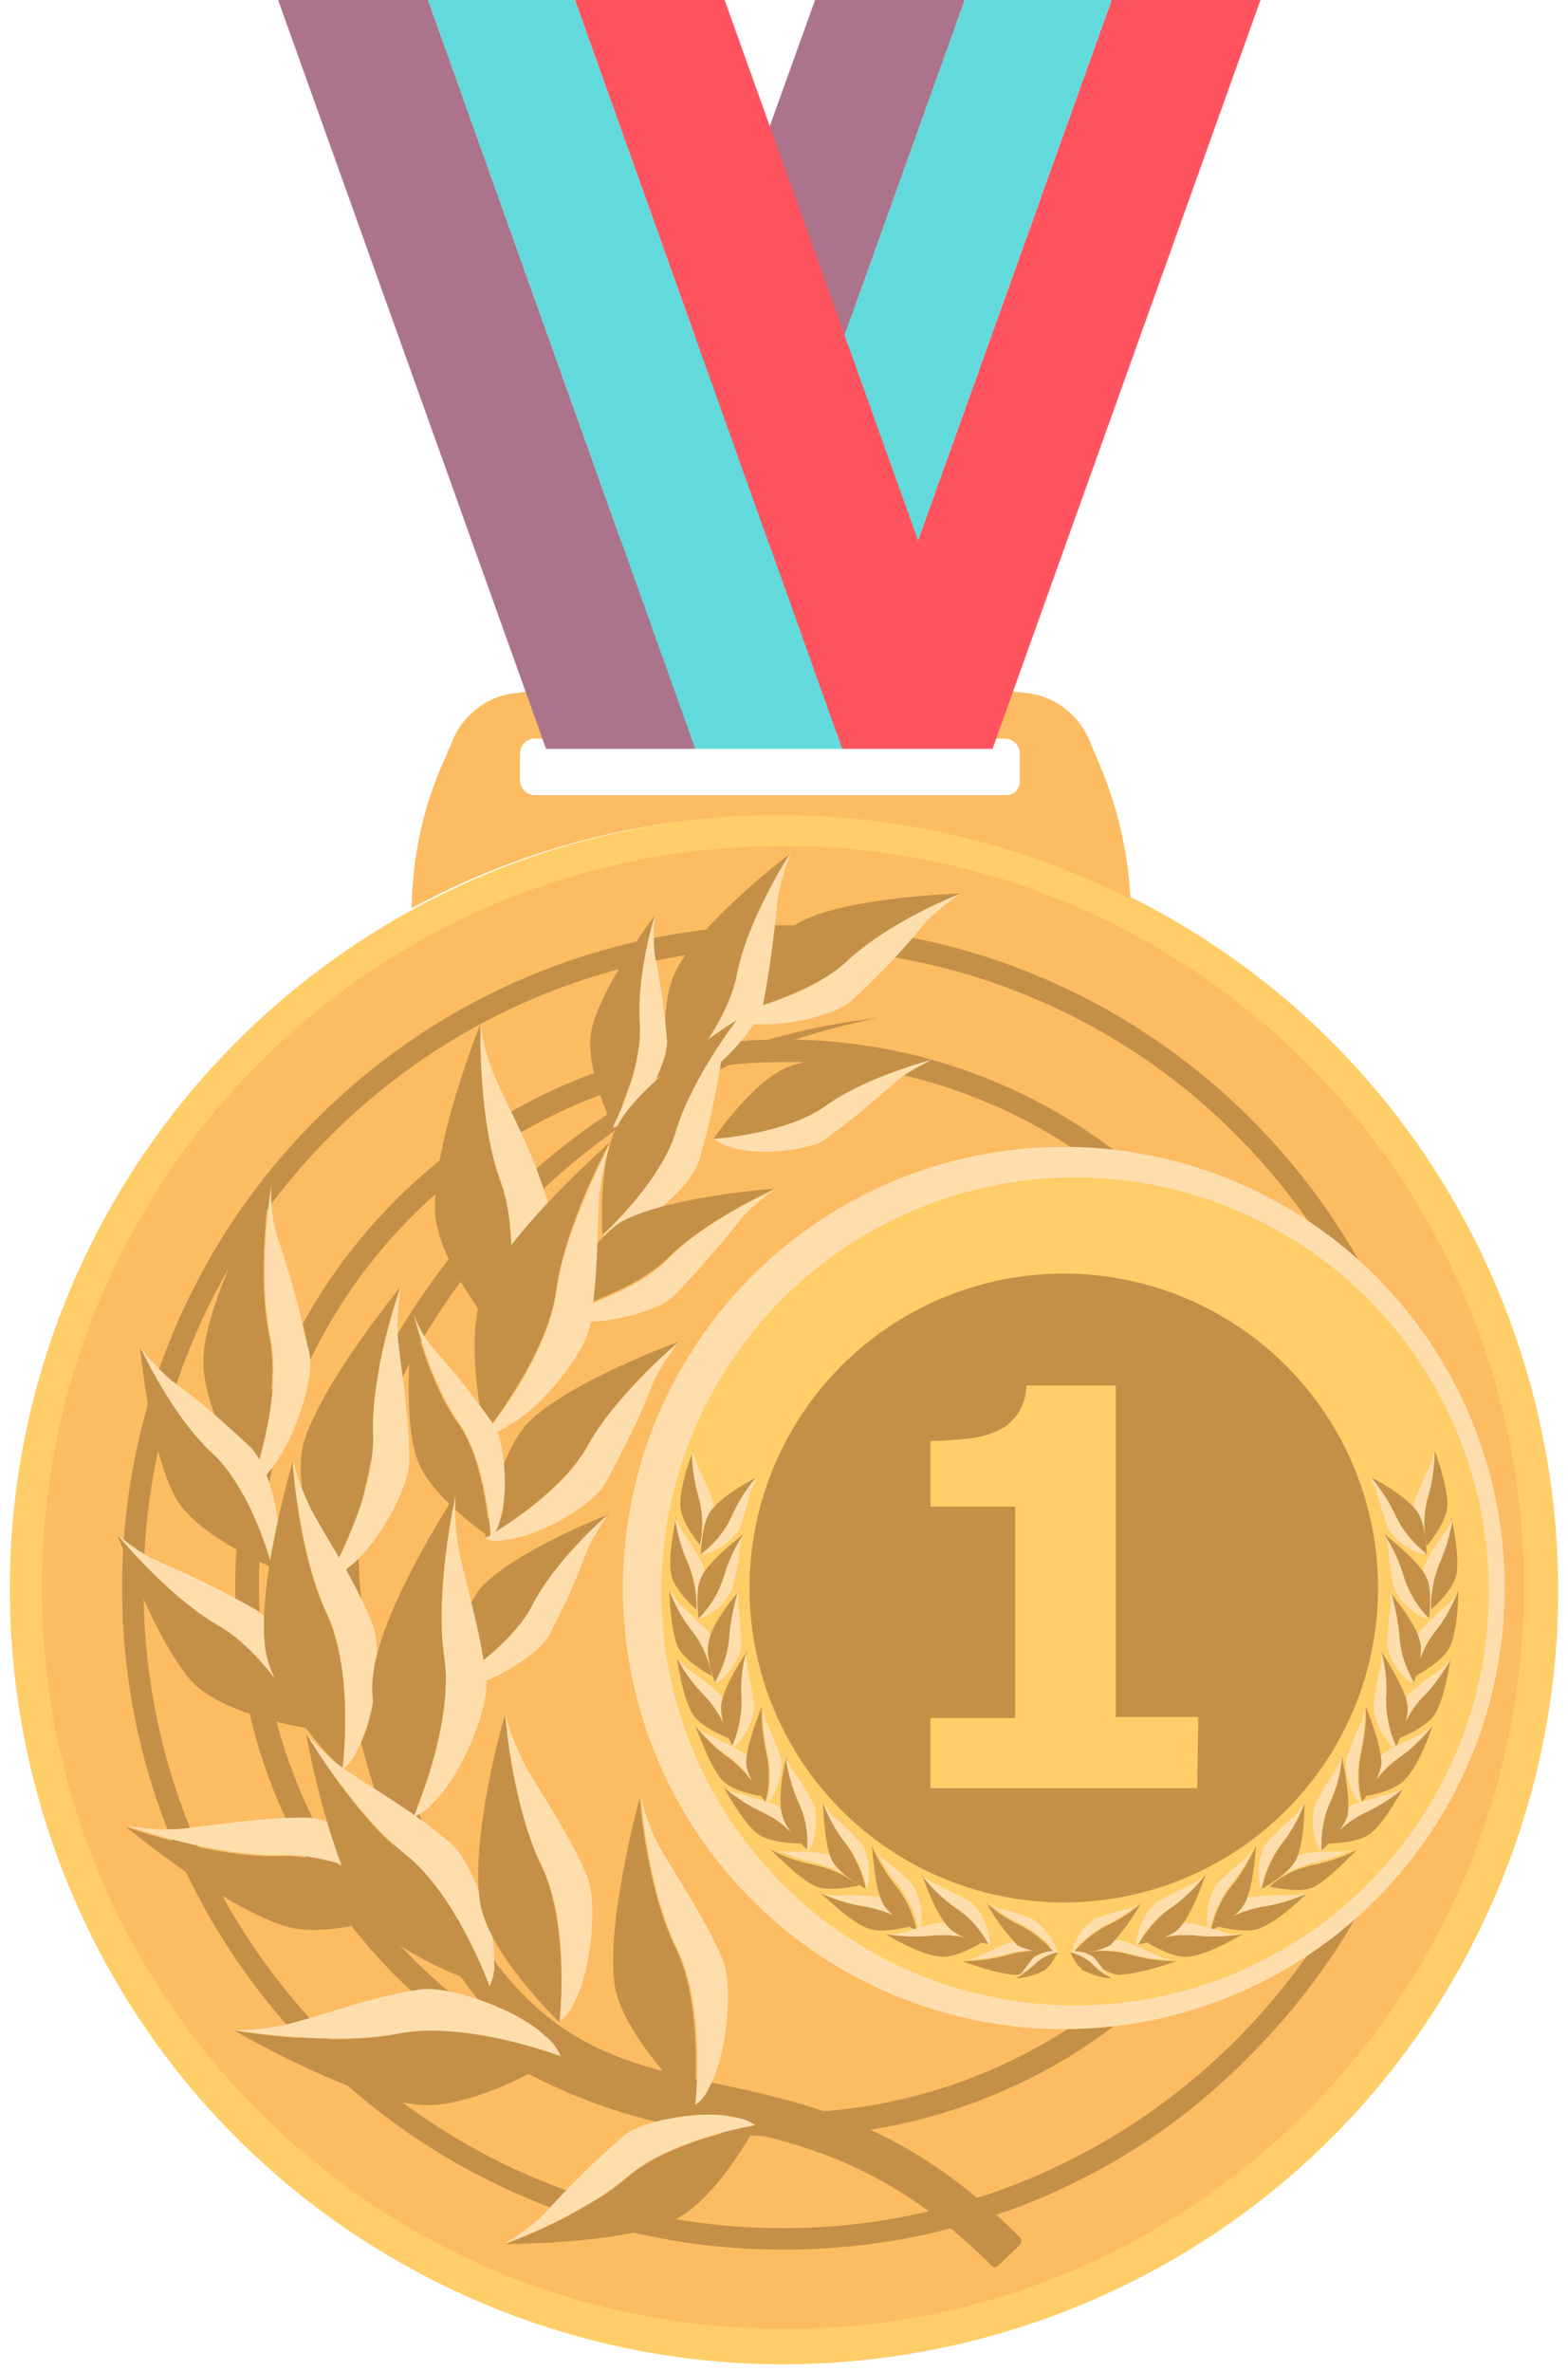 <?xml version="1.0" encoding="utf-8"?>
<!-- Generator: Adobe Illustrator 24.2.1, SVG Export Plug-In . SVG Version: 6.00 Build 0)  -->
<svg version="1.1" id="Livello_1" xmlns="http://www.w3.org/2000/svg" xmlns:xlink="http://www.w3.org/1999/xlink" x="0px" y="0px"
	 viewBox="0 0 138.7 209.7" style="enable-background:new 0 0 138.7 209.7;" xml:space="preserve">
<style type="text/css">
	.st0{fill:#FFCE68;}
	.st1{fill:#FDBC62;}
	.st2{fill:#C49047;}
	.st3{fill:#FF545F;}
	.st4{fill:#62DADC;}
	.st5{fill:#AC748C;}
	.st6{fill:#FFDEAE;}
</style>
<g id="b3dd942c-e69a-441c-b96d-4af28981996b">
	<g id="f786f0b4-36c1-48d4-b0a9-9e105677ca05">
		<g>
			<path class="st0" d="M100.4,79.5c33.7,17.1,47.1,58.4,30,92.1s-58.4,47.1-92.1,30s-47.1-58.4-30-92.1C20,86.5,43.6,72,69.4,72
				C80.2,72,90.8,74.6,100.4,79.5z"/>
			<path class="st1" d="M69.3,205.9c-36.2,0-65.6-29.3-65.6-65.5s29.3-65.6,65.5-65.6s65.6,29.3,65.6,65.5
				c0,17.4-6.9,34.1-19.2,46.4C103.4,199,86.7,206,69.3,205.9z"/>
			<path class="st2" d="M69.3,198.9c-32.3,0-58.5-26.2-58.5-58.5S37,81.8,69.3,81.8s58.5,26.2,58.5,58.5c0,15.5-6.2,30.4-17.2,41.4
				C99.8,192.8,84.9,198.9,69.3,198.9z M69.3,83.8c-31.2,0-56.6,25.3-56.6,56.5c0,0,0,0,0,0.1c0,31.2,25.3,56.6,56.6,56.6
				c15,0,29.4-6,40-16.6c22.1-22.1,22.1-57.9,0.1-80C98.8,89.7,84.4,83.8,69.3,83.8L69.3,83.8z"/>
			<path class="st1" d="M69.3,180.1c-21.9,0-39.8-17.7-39.8-39.7c0-21.9,17.7-39.8,39.7-39.8c6.3,0,12.5,1.5,18.1,4.3
				c13.3,6.8,21.7,20.5,21.7,35.4C109,162.3,91.2,180.1,69.3,180.1C69.3,180.1,69.3,180.1,69.3,180.1L69.3,180.1z M69.3,102
				c-21.1,0-38.3,17.2-38.3,38.3c0,21.1,17.2,38.3,38.3,38.3c21.1,0,38.3-17.2,38.3-38.3c0-14.4-8.1-27.6-20.9-34.1
				C81.4,103.4,75.4,102,69.3,102L69.3,102z"/>
			<path class="st2" d="M69.3,188.9c-26.8,0-48.5-21.7-48.5-48.5s21.7-48.5,48.5-48.5s48.5,21.7,48.5,48.5
				c0,12.9-5.1,25.2-14.2,34.3C94.6,183.8,82.2,188.9,69.3,188.9z M69.3,93.9c-25.7,0-46.5,20.9-46.4,46.5s20.9,46.5,46.5,46.4
				s46.5-20.9,46.4-46.5c0-17.5-9.8-33.4-25.4-41.4C83.9,95.6,76.7,93.8,69.3,93.9L69.3,93.9z"/>
			<path class="st1" d="M97.1,67.2c1.7,3.9,2.7,8.1,2.9,12.3c-20.1-10.2-43.8-9.9-63.6,0.8c0.1-4.5,1-9,2.9-13.1l0.8-1.9
				c1-2.2,3-3.7,5.3-4l2.5-0.3c13.4-1.9,27-1.9,40.5,0l2.6,0.3c2.3,0.3,4.3,1.8,5.3,4L97.1,67.2z M90.2,69.1v-2.5
				c0-0.7-0.6-1.3-1.3-1.3H47.3c-0.7,0-1.3,0.6-1.3,1.3c0,0,0,0,0,0V69c0,0.7,0.6,1.3,1.3,1.3h0h41.6C89.6,70.4,90.2,69.8,90.2,69.1
				C90.2,69.1,90.2,69.1,90.2,69.1z"/>
			<g>
				<polygon class="st3" points="111.5,0 87.8,66.2 74.6,66.2 98.3,0.1 98.3,0 				"/>
				<polygon class="st4" points="98.3,0 98.3,0.1 74.6,66.2 61.6,66.2 85.3,0.1 85.3,0 				"/>
				<polygon class="st5" points="85.3,0 85.3,0.1 61.6,66.2 48.3,66.2 72.1,0 				"/>
			</g>
			<circle class="st6" cx="94.1" cy="140.4" r="39"/>
			<g>
				<polygon class="st5" points="24.6,0 48.3,66.2 61.5,66.2 37.9,0.1 37.9,0 				"/>
				<polygon class="st4" points="37.9,0 37.9,0.1 61.5,66.2 74.5,66.2 50.9,0.1 50.9,0 				"/>
				<polygon class="st3" points="50.9,0 50.9,0.1 74.5,66.2 87.8,66.2 64.1,0 				"/>
			</g>
			<circle class="st0" cx="95.1" cy="140.7" r="36.6"/>
			<circle class="st2" cx="94.1" cy="140.4" r="27.8"/>
			<path class="st0" d="M105.9,158.1H82.3v-6.2h7.5v-18.7h-7.5v-5.8c1.1,0,2.2-0.1,3.3-0.2c0.9-0.1,1.8-0.3,2.6-0.7
				c0.8-0.3,1.4-0.9,1.9-1.6c0.4-0.7,0.7-1.5,0.7-2.4h7.9v29.3h7.3L105.9,158.1z"/>
			<g>
				<g>
					<path class="st2" d="M61.3,128.2L61.3,128.2c0,1.4,0.2,2.8,0.6,4.2c0.4,1.4,0.4,2.9,0.1,4.3c0,0-1.7-2-1.8-3.4
						C60,131.6,61.3,128.3,61.3,128.2z"/>
					<path class="st6" d="M61.7,129.6c0.5,1,1,2.1,1.4,3.2c0.2,1.2-0.1,2.4-0.7,3.4c-0.1,0.2-0.3,0.4-0.5,0.5
						c0.3-1.4,0.3-2.9-0.1-4.3c-0.4-1.4-0.6-2.8-0.6-4.2C61.4,128.7,61.6,129.2,61.7,129.6z"/>
				</g>
				<g>
					<path class="st2" d="M67,130.6L67,130.6c-1,1.1-1.7,2.3-2.3,3.6c-0.6,1.3-1.5,2.4-2.7,3.3c0,0,0-2.6,0.8-3.8
						C63.8,132.2,66.9,130.6,67,130.6z"/>
					<path class="st6" d="M66.4,131.9c-0.3,1.1-0.6,2.2-1,3.3c-0.7,1-1.6,1.7-2.7,2.1c-0.2,0.1-0.4,0.1-0.7,0.1
						c1.2-0.9,2.1-2,2.7-3.3c0.6-1.3,1.3-2.5,2.3-3.6C66.8,131,66.6,131.4,66.4,131.9z"/>
				</g>
				<g>
					<g>
						<path class="st2" d="M59.8,134.1L59.8,134.1c0.2,1.4,0.6,2.8,1.2,4.1c0.6,1.3,0.8,2.8,0.7,4.2c0,0-2-1.7-2.3-3.1
							C59,137.7,59.8,134.3,59.8,134.1z"/>
						<path class="st6" d="M60.4,135.5c0.7,0.9,1.3,1.9,1.8,2.9c0.3,1.1,0.3,2.4-0.2,3.5c-0.1,0.2-0.2,0.4-0.4,0.6
							c0.1-1.4-0.2-2.9-0.7-4.2c-0.6-1.3-1-2.7-1.2-4.1C60,134.6,60.2,135.1,60.4,135.5z"/>
					</g>
					<g>
						<path class="st2" d="M65.8,135.6L65.8,135.6c-0.8,1.2-1.4,2.5-1.8,3.9c-0.5,1.4-1.2,2.6-2.2,3.6c0,0-0.4-2.6,0.3-3.8
							C62.9,137.8,65.7,135.7,65.8,135.6z"/>
						<path class="st6" d="M65.4,137c-0.1,1.2-0.3,2.3-0.6,3.4c-0.5,1.1-1.3,2-2.4,2.5c-0.2,0.1-0.4,0.2-0.6,0.2
							c1-1,1.8-2.2,2.2-3.6c0.4-1.4,1-2.7,1.8-3.9C65.6,136.1,65.5,136.5,65.4,137z"/>
					</g>
				</g>
				<g>
					<g>
						<path class="st2" d="M59.2,140.6L59.2,140.6c0.5,1.3,1.2,2.6,2.1,3.7c0.9,1.2,1.4,2.5,1.7,3.9c0,0-2.3-1.2-3-2.5
							C59.3,144.2,59.2,140.7,59.2,140.6z"/>
						<path class="st6" d="M60.1,141.8c0.9,0.8,1.7,1.6,2.5,2.4c0.6,1,0.8,2.2,0.6,3.4c0,0.2-0.1,0.4-0.2,0.6
							c-0.3-1.4-0.8-2.8-1.7-3.9c-0.9-1.1-1.6-2.4-2.1-3.7C59.5,141,59.8,141.4,60.1,141.8z"/>
					</g>
					<g>
						<path class="st2" d="M65.4,140.7L65.4,140.7c-0.5,1.3-0.8,2.7-0.8,4.2c-0.1,1.4-0.6,2.8-1.3,4c0,0-1-2.4-0.6-3.8
							C63,143.4,65.3,140.7,65.4,140.7z"/>
						<path class="st6" d="M65.3,142.1c0.2,1.1,0.2,2.3,0.3,3.4c-0.2,1.2-0.9,2.2-1.8,3c-0.2,0.2-0.4,0.3-0.6,0.3
							c0.7-1.2,1.2-2.6,1.3-4c0.1-1.4,0.4-2.8,0.8-4.2C65.3,141.2,65.3,141.7,65.3,142.1z"/>
					</g>
				</g>
				<g>
					<g>
						<path class="st2" d="M59.9,146.6L59.9,146.6c0.7,1.3,1.5,2.4,2.5,3.4c1,1.1,1.7,2.3,2.1,3.7c0,0-2.4-0.9-3.2-2.1
							C60.4,150.2,59.9,146.8,59.9,146.6z"/>
						<path class="st6" d="M61,147.7c1,0.6,1.9,1.4,2.7,2.1c0.7,1,1,2.1,1,3.3c0,0.2,0,0.5-0.2,0.6c-0.4-1.4-1.1-2.6-2.1-3.7
							c-1-1-1.9-2.2-2.5-3.4C60.3,147,60.6,147.4,61,147.7z"/>
					</g>
					<g>
						<path class="st2" d="M66.1,146L66.1,146c-0.3,1.4-0.5,2.8-0.4,4.2c0,1.4-0.3,2.9-0.9,4.2c0,0-1.2-2.3-1-3.7
							C64,149,66,146.1,66.1,146z"/>
						<path class="st6" d="M66.1,147.5c0.3,1.1,0.5,2.3,0.6,3.4c-0.1,1.2-0.6,2.3-1.4,3.2c-0.1,0.2-0.3,0.3-0.6,0.4
							c0.6-1.3,0.9-2.7,0.9-4.2c-0.1-1.4,0-2.8,0.4-4.2C66,146.5,66.1,147,66.1,147.5z"/>
					</g>
				</g>
				<g>
					<g>
						<path class="st2" d="M61.5,152.6L61.5,152.6c0.9,1.1,1.9,2.1,3.1,2.9c1.1,0.9,2.1,2,2.7,3.3c0,0-2.6-0.4-3.5-1.5
							C62.7,156,61.6,152.7,61.5,152.6z"/>
						<path class="st6" d="M62.7,153.4c1.1,0.5,2.1,1,3.1,1.6c0.9,0.8,1.4,1.9,1.6,3.1c0.1,0.2,0.1,0.5,0,0.7
							c-0.7-1.3-1.6-2.4-2.7-3.3c-1.2-0.8-2.2-1.8-3.1-2.9C61.9,152.9,62.3,153.2,62.7,153.4z"/>
					</g>
					<g>
						<path class="st2" d="M67.4,150.8L67.4,150.8c-0.1,1.4,0.1,2.8,0.4,4.2c0.3,1.4,0.3,2.9-0.1,4.3c0,0-1.6-2-1.7-3.4
							C66,154.2,67.4,150.9,67.4,150.8z"/>
						<path class="st6" d="M67.8,152.3c0.5,1,0.9,2.1,1.3,3.2c0.1,1.2-0.2,2.4-0.8,3.4c-0.1,0.2-0.3,0.4-0.5,0.5
							c0.4-1.4,0.4-2.9,0.1-4.3c-0.3-1.4-0.5-2.8-0.4-4.2C67.5,151.3,67.6,151.8,67.8,152.3z"/>
					</g>
				</g>
				<g>
					<g>
						<path class="st2" d="M64,158L64,158c1.1,0.9,2.3,1.7,3.6,2.3c1.3,0.6,2.4,1.6,3.3,2.7c0,0-2.6,0-3.8-0.8
							C65.7,161.2,64.1,158.1,64,158z"/>
						<path class="st6" d="M65.4,158.6c1.1,0.3,2.2,0.6,3.3,1c1,0.7,1.7,1.6,2.1,2.7c0.1,0.2,0.1,0.4,0.1,0.7
							c-0.9-1.1-2-2.1-3.3-2.7c-1.3-0.6-2.5-1.4-3.6-2.3C64.4,158.3,64.9,158.5,65.4,158.6z"/>
					</g>
					<g>
						<path class="st2" d="M69.6,155.3L69.6,155.3c0.2,1.4,0.6,2.8,1.2,4.1c0.5,1.3,0.8,2.8,0.7,4.2c0,0-2-1.7-2.3-3.1
							C68.7,158.8,69.5,155.4,69.6,155.3z"/>
						<path class="st6" d="M70.2,156.6c0.7,1,1.3,2,1.8,3c0.3,1.1,0.2,2.4-0.2,3.5c-0.1,0.2-0.2,0.4-0.4,0.6
							c0.1-1.4-0.1-2.9-0.7-4.2c-0.6-1.3-1-2.7-1.2-4.1C69.7,155.8,69.9,156.2,70.2,156.6z"/>
					</g>
				</g>
				<g>
					<g>
						<path class="st2" d="M68.1,163.5L68.1,163.5c1.3,0.7,2.6,1.1,4,1.4c1.4,0.3,2.7,0.9,3.9,1.8c0,0-2.5,0.6-3.8,0.1
							C70.6,166.1,68.2,163.5,68.1,163.5z"/>
						<path class="st6" d="M69.6,163.7c1.2,0,2.3,0,3.5,0.2c1.1,0.4,2.1,1.1,2.7,2.1c0.1,0.2,0.2,0.4,0.2,0.6
							c-1.1-0.9-2.4-1.5-3.8-1.9c-1.4-0.3-2.7-0.7-4-1.4C68.6,163.6,69.1,163.7,69.6,163.7z"/>
					</g>
					<g>
						<path class="st2" d="M72.8,159.4L72.8,159.4c0.5,1.3,1.2,2.6,2.1,3.7c0.8,1.2,1.4,2.5,1.7,3.9c0,0-2.3-1.2-3-2.5
							C72.9,163.1,72.8,159.5,72.8,159.4z"/>
						<path class="st6" d="M73.7,160.6c0.9,0.7,1.7,1.5,2.5,2.4c0.6,1,0.8,2.2,0.6,3.4c0,0.2-0.1,0.4-0.2,0.6
							c-0.2-1.4-0.8-2.8-1.7-3.9c-0.9-1.1-1.6-2.4-2.1-3.7C73.1,159.8,73.4,160.2,73.7,160.6z"/>
					</g>
				</g>
				<g>
					<g>
						<path class="st2" d="M72.6,167.4L72.6,167.4c1.3,0.6,2.7,1,4.1,1.2c1.4,0.3,2.8,0.8,3.9,1.7c0,0-2.5,0.7-3.8,0.2
							C75.1,169.9,72.7,167.4,72.6,167.4z"/>
						<path class="st6" d="M74.1,167.6c1.2-0.1,2.3,0,3.5,0.1c1.1,0.3,2.1,1,2.8,2c0.1,0.2,0.2,0.4,0.3,0.6
							c-1.2-0.9-2.5-1.4-3.9-1.7c-1.4-0.2-2.8-0.6-4.1-1.2C73.1,167.5,73.6,167.5,74.1,167.6z"/>
					</g>
					<g>
						<path class="st2" d="M77.1,163.2L77.1,163.2c0.6,1.3,1.3,2.5,2.2,3.6c0.9,1.1,1.5,2.5,1.8,3.9c0,0-2.3-1.1-3-2.4
							C77.3,166.8,77.2,163.3,77.1,163.2z"/>
						<path class="st6" d="M78.1,164.3c0.9,0.7,1.8,1.5,2.6,2.3c0.6,1,0.9,2.2,0.8,3.4c0,0.2-0.1,0.5-0.2,0.6
							c-0.3-1.4-0.9-2.7-1.8-3.9c-0.9-1.1-1.7-2.3-2.2-3.6C77.4,163.6,77.7,164,78.1,164.3z"/>
					</g>
				</g>
				<g>
					<path class="st2" d="M78.4,171L78.4,171c1.4,0.2,2.8,0.3,4.3,0.1c1.4-0.1,2.9,0.1,4.2,0.6c0,0-2.2,1.4-3.6,1.3
						C81.5,172.9,78.4,171.1,78.4,171z"/>
					<path class="st6" d="M79.8,170.9c1.1-0.4,2.2-0.7,3.3-0.9c1.2,0,2.3,0.5,3.3,1.2c0.2,0.1,0.3,0.3,0.4,0.5
						c-1.3-0.5-2.8-0.7-4.2-0.6c-1.4,0.2-2.8,0.1-4.3-0.1C78.9,171,79.3,171,79.8,170.9z"/>
				</g>
				<g>
					<path class="st2" d="M85.1,173.4L85.1,173.4c1.4,0,2.8-0.2,4.2-0.6c1.4-0.4,2.8-0.4,4.3-0.1c0,0-1.9,1.7-3.4,1.9
						C88.5,174.7,85.2,173.4,85.1,173.4z"/>
					<path class="st6" d="M86.5,173c1-0.5,2.1-1,3.2-1.4c1.2-0.2,2.4,0.1,3.4,0.6c0.2,0.1,0.4,0.2,0.5,0.4c-1.4-0.3-2.9-0.2-4.3,0.1
						c-1.4,0.4-2.8,0.6-4.2,0.6C85.6,173.3,86.1,173.2,86.5,173z"/>
				</g>
				<g>
					<path class="st2" d="M81.6,165.8L81.6,165.8c0.9,1.1,1.9,2.1,3.1,2.9c1.2,0.9,2.1,2,2.8,3.2c0,0-2.5-0.4-3.5-1.4
						C82.7,169.2,81.6,165.9,81.6,165.8z"/>
					<path class="st6" d="M82.8,166.6c1.1,0.5,2.1,1,3.1,1.6c0.9,0.8,1.4,1.9,1.6,3.1c0.1,0.2,0.1,0.5,0,0.7
						c-0.7-1.3-1.6-2.4-2.8-3.2c-1.2-0.8-2.2-1.8-3.1-2.9C82,166.1,82.4,166.4,82.8,166.6z"/>
				</g>
				<g>
					<path class="st2" d="M87.3,168.3L87.3,168.3c0.9,0.8,2,1.5,3.1,2c1.1,0.6,2.1,1.4,2.9,2.4c-1.1,0-2.3-0.2-3.3-0.7
						C88.9,170.8,88,169.6,87.3,168.3z"/>
					<path class="st6" d="M88.5,168.8c1,0.2,2,0.5,2.9,0.9c0.9,0.6,1.5,1.4,1.9,2.3c0.1,0.2,0.1,0.4,0.1,0.6c-0.8-1-1.8-1.8-2.9-2.4
						c-1.1-0.5-2.2-1.2-3.1-2C87.7,168.4,88.1,168.6,88.5,168.8z"/>
				</g>
				<g>
					<path class="st2" d="M89.8,174.9L89.8,174.9c0.7-0.3,1.3-0.7,1.8-1.3c0.6-0.5,1.2-0.8,1.9-1c-0.2,0.6-0.6,1.2-1.1,1.6
						C91.6,174.6,90.7,174.9,89.8,174.9z"/>
					<path class="st6" d="M90.4,174.4c0.4-0.5,0.7-1,1.1-1.4c0.5-0.3,1.1-0.5,1.7-0.5c0.1,0,0.2,0,0.3,0.1c-0.7,0.2-1.4,0.5-1.9,1
						c-0.5,0.5-1.1,0.9-1.8,1.3C90,174.7,90.2,174.6,90.4,174.4z"/>
				</g>
				<g>
					<g>
						<path class="st2" d="M126.9,128.2L126.9,128.2c0,1.4-0.2,2.8-0.6,4.2c-0.4,1.4-0.4,2.9-0.1,4.3c0,0,1.7-2,1.8-3.4
							C128.2,131.6,126.9,128.3,126.9,128.2z"/>
						<path class="st6" d="M126.5,129.6c-0.5,1-1,2.1-1.4,3.2c-0.2,1.2,0.1,2.4,0.7,3.4c0.1,0.2,0.3,0.4,0.4,0.5
							c-0.3-1.4-0.3-2.9,0.1-4.3c0.4-1.4,0.6-2.8,0.6-4.2C126.8,128.7,126.7,129.2,126.5,129.6z"/>
					</g>
					<g>
						<path class="st2" d="M121.2,130.6L121.2,130.6c1,1.1,1.7,2.3,2.3,3.6c0.7,1.3,1.6,2.4,2.7,3.3c0,0,0-2.6-0.8-3.8
							C124.4,132.2,121.3,130.6,121.2,130.6z"/>
						<path class="st6" d="M121.8,131.9c0.3,1.1,0.6,2.2,1,3.3c0.7,1,1.6,1.7,2.7,2.1c0.2,0.1,0.4,0.1,0.7,0.1
							c-1.1-0.9-2.1-2-2.7-3.3c-0.6-1.3-1.4-2.5-2.3-3.6C121.4,131,121.6,131.4,121.8,131.9z"/>
					</g>
					<g>
						<g>
							<path class="st2" d="M128.4,134.1L128.4,134.1c-0.2,1.4-0.6,2.8-1.2,4.1c-0.6,1.3-0.8,2.8-0.7,4.2c0,0,2-1.7,2.3-3.1
								C129.2,137.7,128.4,134.3,128.4,134.1z"/>
							<path class="st6" d="M127.8,135.5c-0.7,0.9-1.3,1.9-1.8,2.9c-0.3,1.1-0.3,2.4,0.2,3.5c0.1,0.2,0.2,0.4,0.4,0.6
								c-0.1-1.4,0.2-2.9,0.7-4.2c0.6-1.3,1-2.7,1.2-4.1C128.3,134.6,128.1,135.1,127.8,135.5z"/>
						</g>
						<g>
							<path class="st2" d="M122.4,135.6L122.4,135.6c0.8,1.2,1.4,2.5,1.8,3.9c0.5,1.4,1.2,2.6,2.2,3.6c0,0,0.4-2.6-0.3-3.8
								C125.3,137.8,122.5,135.7,122.4,135.6z"/>
							<path class="st6" d="M122.8,137c0.1,1.2,0.3,2.3,0.5,3.4c0.5,1.1,1.4,2,2.4,2.5c0.2,0.1,0.4,0.2,0.7,0.2
								c-1-1-1.8-2.3-2.2-3.6c-0.4-1.4-1-2.7-1.8-3.9C122.6,136,122.8,136.5,122.8,137z"/>
						</g>
					</g>
					<g>
						<g>
							<path class="st2" d="M129,140.6L129,140.6c-0.5,1.3-1.2,2.6-2.1,3.7c-0.9,1.2-1.4,2.5-1.7,3.9c0,0,2.3-1.2,3-2.5
								C129,144.2,129,140.7,129,140.6z"/>
							<path class="st6" d="M128.1,141.8c-0.9,0.8-1.7,1.6-2.5,2.4c-0.6,1-0.8,2.2-0.6,3.4c0,0.2,0.1,0.4,0.2,0.6
								c0.3-1.4,0.8-2.8,1.7-3.9c0.9-1.1,1.6-2.4,2.1-3.7C128.8,141,128.5,141.4,128.1,141.8z"/>
						</g>
						<g>
							<path class="st2" d="M122.9,140.7L122.9,140.7c0.5,1.3,0.8,2.7,0.8,4.2c0.1,1.4,0.6,2.8,1.3,4c0,0,1-2.4,0.6-3.8
								C125.2,143.4,122.9,140.7,122.9,140.7z"/>
							<path class="st6" d="M123,142.1c-0.2,1.1-0.2,2.3-0.3,3.4c0.2,1.2,0.9,2.2,1.8,3c0.2,0.2,0.4,0.3,0.6,0.3
								c-0.7-1.2-1.2-2.6-1.3-4c-0.1-1.4-0.4-2.8-0.8-4.2C123,141.2,123,141.7,123,142.1z"/>
						</g>
					</g>
					<g>
						<g>
							<path class="st2" d="M128.3,146.6L128.3,146.6c-0.7,1.3-1.5,2.4-2.5,3.4c-1,1.1-1.7,2.3-2.1,3.7c0,0,2.4-0.9,3.2-2.1
								C127.8,150.2,128.3,146.8,128.3,146.6z"/>
							<path class="st6" d="M127.3,147.7c-1,0.7-1.9,1.4-2.7,2.1c-0.7,1-1,2.1-1,3.3c0,0.2,0,0.5,0.2,0.6c0.4-1.4,1.1-2.7,2.1-3.7
								c1-1,1.8-2.2,2.5-3.4C128,147,127.7,147.4,127.3,147.7z"/>
						</g>
						<g>
							<path class="st2" d="M122.2,146L122.2,146c0.3,1.4,0.5,2.8,0.4,4.2c0,1.4,0.3,2.9,0.9,4.2c0,0,1.2-2.3,1-3.7
								C124.2,149,122.2,146.1,122.2,146z"/>
							<path class="st6" d="M122.1,147.5c-0.3,1.1-0.5,2.3-0.6,3.4c0.1,1.2,0.6,2.3,1.4,3.2c0.1,0.2,0.3,0.3,0.6,0.4
								c-0.6-1.3-0.9-2.7-0.9-4.2c0.1-1.4,0-2.8-0.4-4.2C122.2,146.5,122.2,147,122.1,147.5z"/>
						</g>
					</g>
					<g>
						<g>
							<path class="st2" d="M126.7,152.6L126.7,152.6c-0.9,1.1-1.9,2.1-3.1,2.9c-1.2,0.9-2.1,2-2.8,3.3c0,0,2.6-0.4,3.5-1.5
								C125.6,156,126.7,152.7,126.7,152.6z"/>
							<path class="st6" d="M125.5,153.4c-1.1,0.5-2.1,1-3.1,1.6c-0.9,0.8-1.4,1.9-1.6,3.1c-0.1,0.2-0.1,0.5,0,0.7
								c0.7-1.3,1.6-2.4,2.8-3.3c1.2-0.8,2.2-1.8,3.1-2.9C126.3,152.9,125.9,153.2,125.5,153.4z"/>
						</g>
						<g>
							<path class="st2" d="M120.8,150.8L120.8,150.8c0.1,1.4-0.1,2.8-0.4,4.2c-0.3,1.4-0.3,2.9,0.1,4.3c0,0,1.6-2,1.7-3.4
								C122.2,154.2,120.8,150.9,120.8,150.8z"/>
							<path class="st6" d="M120.4,152.3c-0.5,1-0.9,2.1-1.3,3.2c-0.1,1.2,0.2,2.4,0.8,3.4c0.1,0.2,0.3,0.4,0.5,0.5
								c-0.4-1.4-0.4-2.9-0.1-4.3c0.3-1.4,0.5-2.8,0.4-4.2C120.7,151.3,120.6,151.8,120.4,152.3z"/>
						</g>
					</g>
					<g>
						<g>
							<path class="st2" d="M124.2,158L124.2,158c-1.1,0.9-2.3,1.7-3.6,2.3c-1.3,0.6-2.4,1.6-3.3,2.7c0,0,2.6,0,3.8-0.8
								C122.5,161.2,124.1,158.1,124.2,158z"/>
							<path class="st6" d="M122.9,158.6c-1.1,0.3-2.2,0.6-3.3,1c-1,0.7-1.7,1.6-2.1,2.7c-0.1,0.2-0.1,0.4-0.1,0.7
								c0.9-1.1,2-2.1,3.3-2.7c1.3-0.6,2.5-1.4,3.6-2.3C123.8,158.3,123.3,158.5,122.9,158.6z"/>
						</g>
						<g>
							<path class="st2" d="M118.7,155.3L118.7,155.3c-0.2,1.4-0.6,2.8-1.1,4.1c-0.5,1.3-0.8,2.8-0.7,4.2c0,0,1.9-1.7,2.3-3.1
								C119.5,158.8,118.7,155.4,118.7,155.3z"/>
							<path class="st6" d="M118.1,156.6c-0.7,1-1.3,2-1.8,3c-0.3,1.1-0.2,2.4,0.2,3.5c0.1,0.2,0.2,0.4,0.4,0.6
								c-0.1-1.4,0.1-2.9,0.7-4.2c0.6-1.3,1-2.7,1.1-4.1C118.5,155.8,118.3,156.2,118.1,156.6z"/>
						</g>
					</g>
					<g>
						<g>
							<path class="st2" d="M120.1,163.5L120.1,163.5c-1.3,0.7-2.6,1.1-4,1.4c-1.4,0.3-2.7,0.9-3.8,1.9c0,0,2.5,0.6,3.8,0.1
								C117.7,166.1,120,163.5,120.1,163.5z"/>
							<path class="st6" d="M118.7,163.7c-1.2,0-2.3,0-3.5,0.2c-1.1,0.4-2.1,1.1-2.7,2.1c-0.1,0.2-0.2,0.4-0.2,0.6
								c1.1-0.9,2.4-1.5,3.8-1.9c1.4-0.3,2.7-0.7,4-1.4C119.6,163.6,119.1,163.7,118.7,163.7z"/>
						</g>
						<g>
							<path class="st2" d="M115.4,159.4L115.4,159.4c-0.5,1.3-1.2,2.6-2.1,3.7c-0.8,1.2-1.4,2.5-1.7,3.9c0,0,2.3-1.2,3-2.5
								C115.4,163.1,115.4,159.5,115.4,159.4z"/>
							<path class="st6" d="M114.5,160.6c-0.9,0.7-1.7,1.5-2.5,2.4c-0.6,1-0.8,2.2-0.6,3.4c0,0.2,0.1,0.4,0.2,0.6
								c0.2-1.4,0.8-2.8,1.7-3.9c0.9-1.1,1.6-2.4,2.1-3.7C115.1,159.8,114.8,160.2,114.5,160.6z"/>
						</g>
					</g>
					<g>
						<g>
							<path class="st2" d="M115.6,167.4L115.6,167.4c-1.3,0.6-2.7,1-4.1,1.2c-1.4,0.3-2.8,0.8-3.9,1.7c0,0,2.5,0.7,3.8,0.2
								C113.1,169.9,115.6,167.4,115.6,167.4z"/>
							<path class="st6" d="M114.2,167.6c-1.2-0.1-2.3,0-3.5,0.1c-1.1,0.3-2.1,1-2.8,2c-0.1,0.2-0.2,0.4-0.3,0.6
								c1.2-0.9,2.5-1.4,3.9-1.7c1.4-0.2,2.8-0.6,4.1-1.2C115.1,167.5,114.7,167.5,114.2,167.6z"/>
						</g>
						<g>
							<path class="st2" d="M111.1,163.2L111.1,163.2c-0.6,1.3-1.3,2.5-2.2,3.6c-0.9,1.1-1.5,2.5-1.8,3.9c0,0,2.3-1.1,3-2.4
								C110.9,166.8,111.1,163.3,111.1,163.2z"/>
							<path class="st6" d="M110.2,164.3c-0.9,0.7-1.8,1.5-2.6,2.3c-0.6,1-0.9,2.2-0.8,3.4c0,0.2,0.1,0.5,0.2,0.6
								c0.3-1.4,0.9-2.7,1.8-3.9c0.9-1.1,1.7-2.3,2.2-3.6C110.8,163.6,110.5,163.9,110.2,164.3z"/>
						</g>
					</g>
					<g>
						<g>
							<path class="st2" d="M109.9,171L109.9,171c-1.4,0.2-2.8,0.3-4.3,0.1c-1.4-0.1-2.9,0.1-4.2,0.6c0,0,2.2,1.4,3.6,1.3
								C106.8,172.9,109.8,171.1,109.9,171z"/>
							<path class="st6" d="M108.4,170.9c-1.1-0.4-2.2-0.7-3.3-0.9c-1.2,0-2.3,0.5-3.2,1.2c-0.2,0.1-0.3,0.3-0.4,0.5
								c1.3-0.5,2.8-0.7,4.2-0.6c1.4,0.2,2.8,0.1,4.3-0.1C109.4,171,108.9,171,108.4,170.9z"/>
						</g>
						<g>
							<path class="st2" d="M106.6,165.8L106.6,165.8c-0.9,1.1-1.9,2.1-3.1,2.9c-1.2,0.9-2.1,2-2.8,3.2c0,0,2.6-0.4,3.6-1.4
								C105.5,169.2,106.6,165.9,106.6,165.8z"/>
							<path class="st6" d="M105.4,166.6c-1.1,0.5-2.1,1-3.1,1.6c-0.9,0.8-1.5,1.9-1.7,3.1c-0.1,0.2-0.1,0.5,0,0.7
								c0.7-1.3,1.6-2.4,2.8-3.2c1.2-0.8,2.2-1.8,3.1-2.9C106.2,166.1,105.8,166.4,105.4,166.6z"/>
						</g>
					</g>
					<g>
						<path class="st2" d="M104.1,173.4L104.1,173.4c-1.4,0-2.8-0.2-4.2-0.6c-1.4-0.4-2.8-0.4-4.3-0.1c0,0,1.9,1.7,3.3,1.9
							C100.7,174.6,104,173.4,104.1,173.4z"/>
						<path class="st6" d="M102.6,173c-1-0.5-2.1-1-3.2-1.4c-1.2-0.2-2.4,0-3.4,0.6c-0.2,0.1-0.4,0.2-0.5,0.4
							c1.4-0.3,2.9-0.2,4.3,0.1c1.4,0.4,2.8,0.6,4.2,0.6C103.6,173.3,103.1,173.2,102.6,173z"/>
					</g>
					<g>
						<path class="st2" d="M100.9,168.3L100.9,168.3c-0.9,0.8-2,1.5-3.1,2c-1.1,0.6-2.1,1.4-2.9,2.4c1.1,0,2.3-0.2,3.3-0.7
							C99.3,170.8,100.2,169.6,100.9,168.3z"/>
						<path class="st6" d="M99.7,168.8c-1,0.2-2,0.5-2.9,0.9c-0.9,0.6-1.5,1.4-1.8,2.3c-0.1,0.2-0.1,0.4-0.1,0.6
							c0.8-1,1.8-1.8,2.9-2.4c1.1-0.5,2.2-1.2,3.1-2C100.6,168.5,100.2,168.6,99.7,168.8z"/>
					</g>
					<g>
						<path class="st2" d="M98.4,174.9L98.4,174.9c-0.7-0.3-1.3-0.7-1.8-1.3c-0.6-0.5-1.2-0.8-1.9-1c0.2,0.6,0.6,1.2,1.1,1.6
							C96.6,174.6,97.5,174.9,98.4,174.9z"/>
						<path class="st6" d="M97.8,174.4c-0.4-0.5-0.7-1-1.1-1.4c-0.5-0.3-1.1-0.5-1.7-0.5c-0.1,0-0.2,0-0.3,0.1
							c0.7,0.2,1.4,0.5,1.9,1c0.5,0.5,1.1,0.9,1.8,1.3C98.2,174.7,98,174.6,97.8,174.4z"/>
					</g>
				</g>
			</g>
			<g>
				<path class="st2" d="M77.7,90c-16.6,3.2-31.1,13.3-39.9,27.7c-6.4,10.9-7.4,19.6-4.6,29.9c13.2,52.2,31.8,24.7,57,50.2
					c0.2,0.2,0.2,0.5,0,0.7c0,0,0,0,0,0l-1.9,1.8c-0.2,0.2-0.5,0.2-0.6,0c0,0,0,0,0,0c-15.5-15.5-27.5-9.6-39.8-18.2
					c-10.5-7.4-15-22.8-17.8-35.6c-2.8-12.6,1-23.8,9-34.4c0.5-0.7,2-2.4,2.2-2.7C51,98.6,62.5,91.7,77.7,90z"/>
				<g>
					<path class="st2" d="M23.9,104.7L23.9,104.7c-0.1,0.5-1.2,8-0.1,13.3c1.2,5.5-1.7,13.3-1.7,13.3s-4.4-6.8-4.1-11.4
						C18.3,114.6,23.7,105,23.9,104.7z"/>
					<path class="st6" d="M24.5,109.3c1.2,3.4,2.1,6.9,2.9,10.5c0.4,2.4-1.6,8.1-3.6,10.3c-0.4,0.6-1,1.1-1.6,1.3
						c0,0,2.9-7.8,1.7-13.3c-1.1-5.3,0-12.8,0.1-13.3C23.9,106.3,24.1,107.8,24.5,109.3z"/>
				</g>
				<g>
					<path class="st2" d="M35.4,113.8L35.4,113.8c-0.2,0.5-2.6,7.7-2.5,13.1c0.2,5.6-4,12.8-4,12.8s-3.1-7.5-2.1-11.9
						C28.2,122.6,35.2,114.1,35.4,113.8z"/>
					<path class="st6" d="M35.2,118.4c0.4,3.6,1,6.7,1,10.8c0,2.4-3,7.7-5.4,9.4c-0.5,0.5-1.1,0.8-1.8,1c0,0,4.2-7.2,4-12.8
						c-0.2-5.4,2.3-12.6,2.5-13.1C35.2,115.3,35.1,116.9,35.2,118.4z"/>
				</g>
				<g>
					<path class="st2" d="M12.4,119.1L12.4,119.1c0.2,0.4,3,6.2,6.4,9.4c3.4,3.1,5.3,10.1,5.3,10.1s-6.4-2.7-8.4-5.9
						C13.3,128.7,12.4,119.4,12.4,119.1z"/>
					<path class="st6" d="M15.1,122c2.5,1.8,4.9,3.9,7.1,6c1.5,1.5,2.8,6.4,2.4,8.9c0,0.6-0.2,1.2-0.5,1.7c0,0-1.8-6.9-5.3-10.1
						s-6.2-9-6.4-9.4C13.2,120.2,14.1,121.1,15.1,122z"/>
				</g>
				<g>
					<path class="st2" d="M10.4,135.7L10.4,135.7c0.3,0.4,4.7,5.6,8.9,8c4.4,2.5,7.9,9.1,7.9,9.1s-7.2-1.1-10.1-4
						C13.8,145.3,10.5,136,10.4,135.7z"/>
					<path class="st6" d="M13.9,138c3,1.3,5.9,2.7,8.7,4.3c1.9,1.1,4.5,5.9,4.7,8.6c0.2,0.6,0.1,1.3-0.1,1.9c0,0-3.5-6.6-7.9-9.1
						c-4.2-2.4-8.6-7.6-8.9-8C11.5,136.6,12.6,137.4,13.9,138z"/>
				</g>
				<g>
					<path class="st2" d="M25.9,129.2L25.9,129.2c0,0.6,0.6,8.4,3,13.5c2.5,5.3,1.4,13.8,1.4,13.8s-6-5.9-6.8-10.5
						C22.6,140.5,25.8,129.5,25.9,129.2z"/>
					<path class="st6" d="M27.6,133.6c1.8,3.3,3.7,5.9,5.3,9.9c1,2.3,0.3,8.5-1.3,11.2c-0.3,0.7-0.7,1.3-1.3,1.7
						c0,0,1.1-8.5-1.4-13.8c-2.4-5.1-3-12.9-3-13.5C26.3,130.7,26.9,132.2,27.6,133.6z"/>
				</g>
				<g>
					<path class="st2" d="M11.1,161.5L11.1,161.5c0.5,0.2,8,2.8,13.6,2.6c5.8-0.2,13.2,4.2,13.2,4.2s-7.8,3.2-12.3,2.1
						C20.2,169,11.4,161.7,11.1,161.5z"/>
					<path class="st6" d="M15.9,161.7c3.8-0.4,6.9-1,11.2-1c2.5,0,7.9,3.1,9.8,5.6c0.5,0.5,0.9,1.2,1.1,1.9c0,0-7.4-4.4-13.2-4.2
						c-5.6,0.2-13.1-2.4-13.6-2.6C12.7,161.7,14.3,161.8,15.9,161.7z"/>
				</g>
				<g>
					<path class="st2" d="M27.1,153.3L27.1,153.3c0.3,0.5,4.3,7.2,8.7,10.7c4.6,3.6,7.5,11.7,7.5,11.7s-8-2.5-10.8-6.3
						C29.2,164.9,27.1,153.6,27.1,153.3z"/>
					<path class="st6" d="M30.6,156.5c3.1,2.1,5.9,3.6,9.2,6.4c1.9,1.6,4.1,7.5,3.9,10.6c0.1,0.7-0.1,1.5-0.4,2.1
						c0,0-2.9-8.1-7.5-11.7c-4.4-3.5-8.5-10.2-8.7-10.7C28.1,154.5,29.3,155.6,30.6,156.5z"/>
				</g>
				<g>
					<path class="st2" d="M44.7,151.6L44.7,151.6c0,0.6,0.8,8.4,3.2,13.4c2.5,5.2,1.6,13.8,1.6,13.8s-6.1-5.8-7-10.4
						C41.5,162.9,44.5,151.9,44.7,151.6z"/>
					<path class="st6" d="M46.4,156c1.9,3.3,3.8,5.9,5.5,9.8c1,2.3,0.4,8.5-1.1,11.2c-0.3,0.7-0.7,1.3-1.3,1.7c0,0,1-8.6-1.6-13.8
						c-2.5-5-3.2-12.9-3.2-13.4C45.1,153.1,45.7,154.6,46.4,156z"/>
				</g>
				<g>
					<path class="st2" d="M56.6,158.9L56.6,158.9c0,0.6,0.7,8.4,3.2,13.4c2.5,5.2,1.6,13.8,1.6,13.8s-6.1-5.8-7-10.4
						C53.5,170.3,56.5,159.3,56.6,158.9z"/>
					<path class="st6" d="M58.4,163.4c1.9,3.3,3.8,5.9,5.5,9.8c1,2.3,0.4,8.5-1.1,11.2c-0.3,0.7-0.7,1.3-1.3,1.7c0,0,1-8.6-1.6-13.8
						c-2.5-5-3.2-12.9-3.2-13.4C57.1,160.5,57.6,162,58.4,163.4z"/>
				</g>
				<g>
					<path class="st2" d="M20.7,179.5L20.7,179.5c0.6,0.1,8.7,1.5,14.5,0.3c6-1.2,14.4,2,14.4,2s-7.5,4.7-12.4,4.3
						C31.4,185.7,21,179.7,20.7,179.5z"/>
					<path class="st6" d="M25.7,178.9c3.8-1,6.9-2.3,11.4-3c2.6-0.4,8.8,1.8,11.1,4.1c0.6,0.4,1.1,1.1,1.4,1.8c0,0-8.4-3.2-14.4-2
						c-5.8,1.1-13.9-0.2-14.5-0.3C22.4,179.5,24.1,179.3,25.7,178.9z"/>
				</g>
				<g>
					<path class="st2" d="M44.7,198.4L44.7,198.4c0.5-0.2,7-2.6,10.8-5.9s11.4-4.6,11.4-4.6s-3.5,6.6-7.3,8.4
						C55.1,198.4,45,198.4,44.7,198.4z"/>
					<path class="st6" d="M48.1,195.8c2.2-2.5,4.6-4.8,7.1-7c1.7-1.4,7.2-2.3,9.8-1.6c0.7,0.1,1.3,0.3,1.8,0.7c0,0-7.5,1.2-11.4,4.6
						s-10.3,5.7-10.8,5.9C45.9,197.6,47,196.8,48.1,195.8z"/>
				</g>
				<g>
					<path class="st2" d="M85,79L85,79c-0.4,0.2-6.7,2.8-10.1,6s-10.8,4.8-10.8,4.8s3.2-6.5,6.7-8.3C75,79.3,84.7,79,85,79z"/>
					<path class="st6" d="M81.9,81.5c-2,2.5-4.2,4.8-6.6,7c-1.6,1.4-6.8,2.5-9.4,1.9c-0.6,0-1.2-0.2-1.8-0.6c0,0,7.2-1.4,10.8-4.8
						s9.7-5.9,10.1-6C83.9,79.7,82.8,80.6,81.9,81.5z"/>
				</g>
				<g>
					<path class="st2" d="M70,75.4L70,75.4c-0.3,0.4-3.8,6.1-4.8,10.8c-1,4.9-6,10.2-6,10.2s-1.2-7.1,0.6-10.6
						C62,81.5,69.7,75.6,70,75.4z"/>
					<path class="st6" d="M68.8,79.3c-0.3,3.2-0.7,6.4-1.3,9.5c-0.5,2.1-4.1,6-6.5,7c-0.5,0.3-1.2,0.5-1.8,0.5c0,0,5.1-5.3,6-10.2
						c0.9-4.7,4.5-10.4,4.8-10.8C69.4,76.7,69.1,78,68.8,79.3z"/>
				</g>
				<g>
					<path class="st2" d="M57.9,81L57.9,81c-0.1,0.4-1.6,5.6-1.3,9.4s-2.4,9.2-2.4,9.2s-2.5-5.2-1.9-8.4C53,87.5,57.7,81.2,57.9,81z
						"/>
					<path class="st6" d="M57.9,84.3c0.5,2.5,0.9,5.1,1.1,7.7c0.1,1.7-1.8,5.6-3.5,6.9c-0.3,0.4-0.8,0.7-1.3,0.8
						c0,0,2.7-5.3,2.4-9.2s1.1-9,1.3-9.4C57.8,82.2,57.8,83.2,57.9,84.3z"/>
				</g>
				<g>
					<path class="st2" d="M82.4,93.7L82.4,93.7c-0.4,0.1-6,1.6-9.4,4.1s-9.9,2.9-9.9,2.9s3.5-5.2,6.7-6.4
						C73.7,92.8,82.2,93.6,82.4,93.7z"/>
					<path class="st6" d="M79.4,95.5c-2.1,1.9-4.2,3.6-6.5,5.3c-1.6,1-6.2,1.4-8.3,0.6c-0.5-0.1-1-0.4-1.5-0.7c0,0,6.4-0.4,9.9-2.9
						s9-4,9.4-4.1C81.4,94.2,80.3,94.8,79.4,95.5z"/>
				</g>
				<g>
					<path class="st2" d="M65.2,90.2L65.2,90.2c-0.3,0.3-4.1,5.5-5.4,9.8c-1.3,4.5-6.5,9.2-6.5,9.2s-0.5-6.8,1.5-10
						C57.1,95.3,64.9,90.3,65.2,90.2z"/>
					<path class="st6" d="M63.8,93.8c-0.5,3-1.1,6-2,8.9c-0.6,2-4.4,5.4-6.8,6.2c-0.5,0.3-1.1,0.4-1.7,0.3c0,0,5.2-4.7,6.5-9.2
						c1.3-4.4,5.1-9.5,5.4-9.8C64.6,91.3,64.1,92.6,63.8,93.8z"/>
				</g>
				<g>
					<path class="st2" d="M68.5,105.1L68.5,105.1c-0.4,0.2-6.2,2.9-9.4,6.1s-10.1,5-10.1,5s2.8-6.3,6-8.2
						C59,105.8,68.3,105.1,68.5,105.1z"/>
					<path class="st6" d="M65.6,107.7c-1.9,2.4-3.9,4.7-6,6.9c-1.5,1.4-6.4,2.6-8.9,2.2c-0.6,0-1.2-0.2-1.7-0.5c0,0,6.8-1.6,10.1-5
						s9-5.9,9.4-6.1C67.5,105.9,66.5,106.7,65.6,107.7z"/>
				</g>
				<g>
					<path class="st2" d="M42.5,90.6L42.5,90.6c0,0.6-0.1,8.6,1.8,13.9c2,5.5,0.2,14.1,0.2,14.1s-5.6-6.5-6-11.2
						C38.1,101.7,42.3,90.9,42.5,90.6z"/>
					<path class="st6" d="M43.8,95.3c1.6,3.5,3.2,6.3,4.5,10.5c0.8,2.4-0.5,8.7-2.3,11.2c-0.3,0.7-0.9,1.2-1.5,1.6
						c0,0,1.8-8.6-0.2-14.1c-2-5.3-1.8-13.4-1.8-13.9C42.7,92.2,43.2,93.8,43.8,95.3z"/>
				</g>
				<g>
					<path class="st2" d="M54,100.9L54,100.9c-0.3,0.5-4.1,7.6-4.8,13.2c-0.8,5.8-6.3,12.6-6.3,12.6s-2-8.3-0.1-12.7
						C45,108.8,53.8,101.2,54,100.9z"/>
					<path class="st6" d="M53,105.7c-0.2,3.8-0.1,7.1-0.8,11.4c-0.4,2.5-4.4,7.5-7.2,8.9c-0.6,0.5-1.3,0.7-2.1,0.8
						c0,0,5.6-6.8,6.3-12.6c0.8-5.6,4.6-12.7,4.8-13.2C53.5,102.5,53.2,104.1,53,105.7z"/>
				</g>
				<g>
					<path class="st2" d="M60.1,118.6L60.1,118.6c-0.4,0.3-5.7,4.8-8.1,9.2c-2.5,4.5-9.1,8.2-9.1,8.2s1-7.4,3.9-10.3
						C50.3,122.2,59.8,118.7,60.1,118.6z"/>
					<path class="st6" d="M57.8,122.2c-1.2,3.1-2.7,6.1-4.3,9c-1.1,1.9-5.9,4.7-8.7,4.9c-0.6,0.2-1.3,0.2-1.9-0.1
						c0,0,6.7-3.7,9.1-8.2c2.4-4.3,7.7-8.9,8.1-9.2C59.2,119.7,58.4,120.9,57.8,122.2z"/>
				</g>
				<g>
					<path class="st2" d="M36.5,116.2L36.5,116.2c0.1,0.4,1.5,6.2,4,9.6c2.5,3.5,2.8,10.1,2.8,10.1s-5.3-3.6-6.4-6.9
						C35.5,125.1,36.5,116.5,36.5,116.2z"/>
					<path class="st6" d="M38.4,119.3c1.9,2.1,3.6,4.3,5.3,6.7c1,1.6,1.3,6.3,0.5,8.5c-0.1,0.5-0.4,1.1-0.8,1.4
						c0,0-0.3-6.5-2.8-10.1s-3.9-9.2-4-9.6C37,117.3,37.6,118.4,38.4,119.3z"/>
				</g>
				<g>
					<path class="st2" d="M53.9,133.9L53.9,133.9c-0.3,0.3-4.7,4.3-6.7,8s-7.6,7.2-7.6,7.2s0.7-6.3,3.1-8.9
						C45.7,137.1,53.7,133.9,53.9,133.9z"/>
					<path class="st6" d="M52,136.9c-1,2.7-2.1,5.2-3.5,7.8c-0.9,1.6-5,4.1-7.3,4.4c-0.5,0.2-1.1,0.2-1.7,0c0,0,5.6-3.3,7.6-7.2
						s6.3-7.7,6.7-8C53.2,134.8,52.5,135.8,52,136.9z"/>
				</g>
				<g>
					<path class="st2" d="M40.3,132.1L40.3,132.1c-0.1,0.6-1.9,8.6-1,14.3c0.9,6-2.7,14.1-2.7,14.1s-4.3-7.6-3.6-12.4
						C33.6,142.4,40.1,132.4,40.3,132.1z"/>
					<path class="st6" d="M40.6,137.1c0.8,3.8,1.9,7,2.4,11.4c0.3,2.6-2.3,8.6-4.6,10.8c-0.5,0.6-1.1,1.1-1.8,1.3
						c0,0,3.6-8.2,2.7-14.1c-0.8-5.8,0.9-13.7,1-14.3C40.2,133.8,40.3,135.5,40.6,137.1z"/>
				</g>
			</g>
		</g>
	</g>
</g>
</svg>

